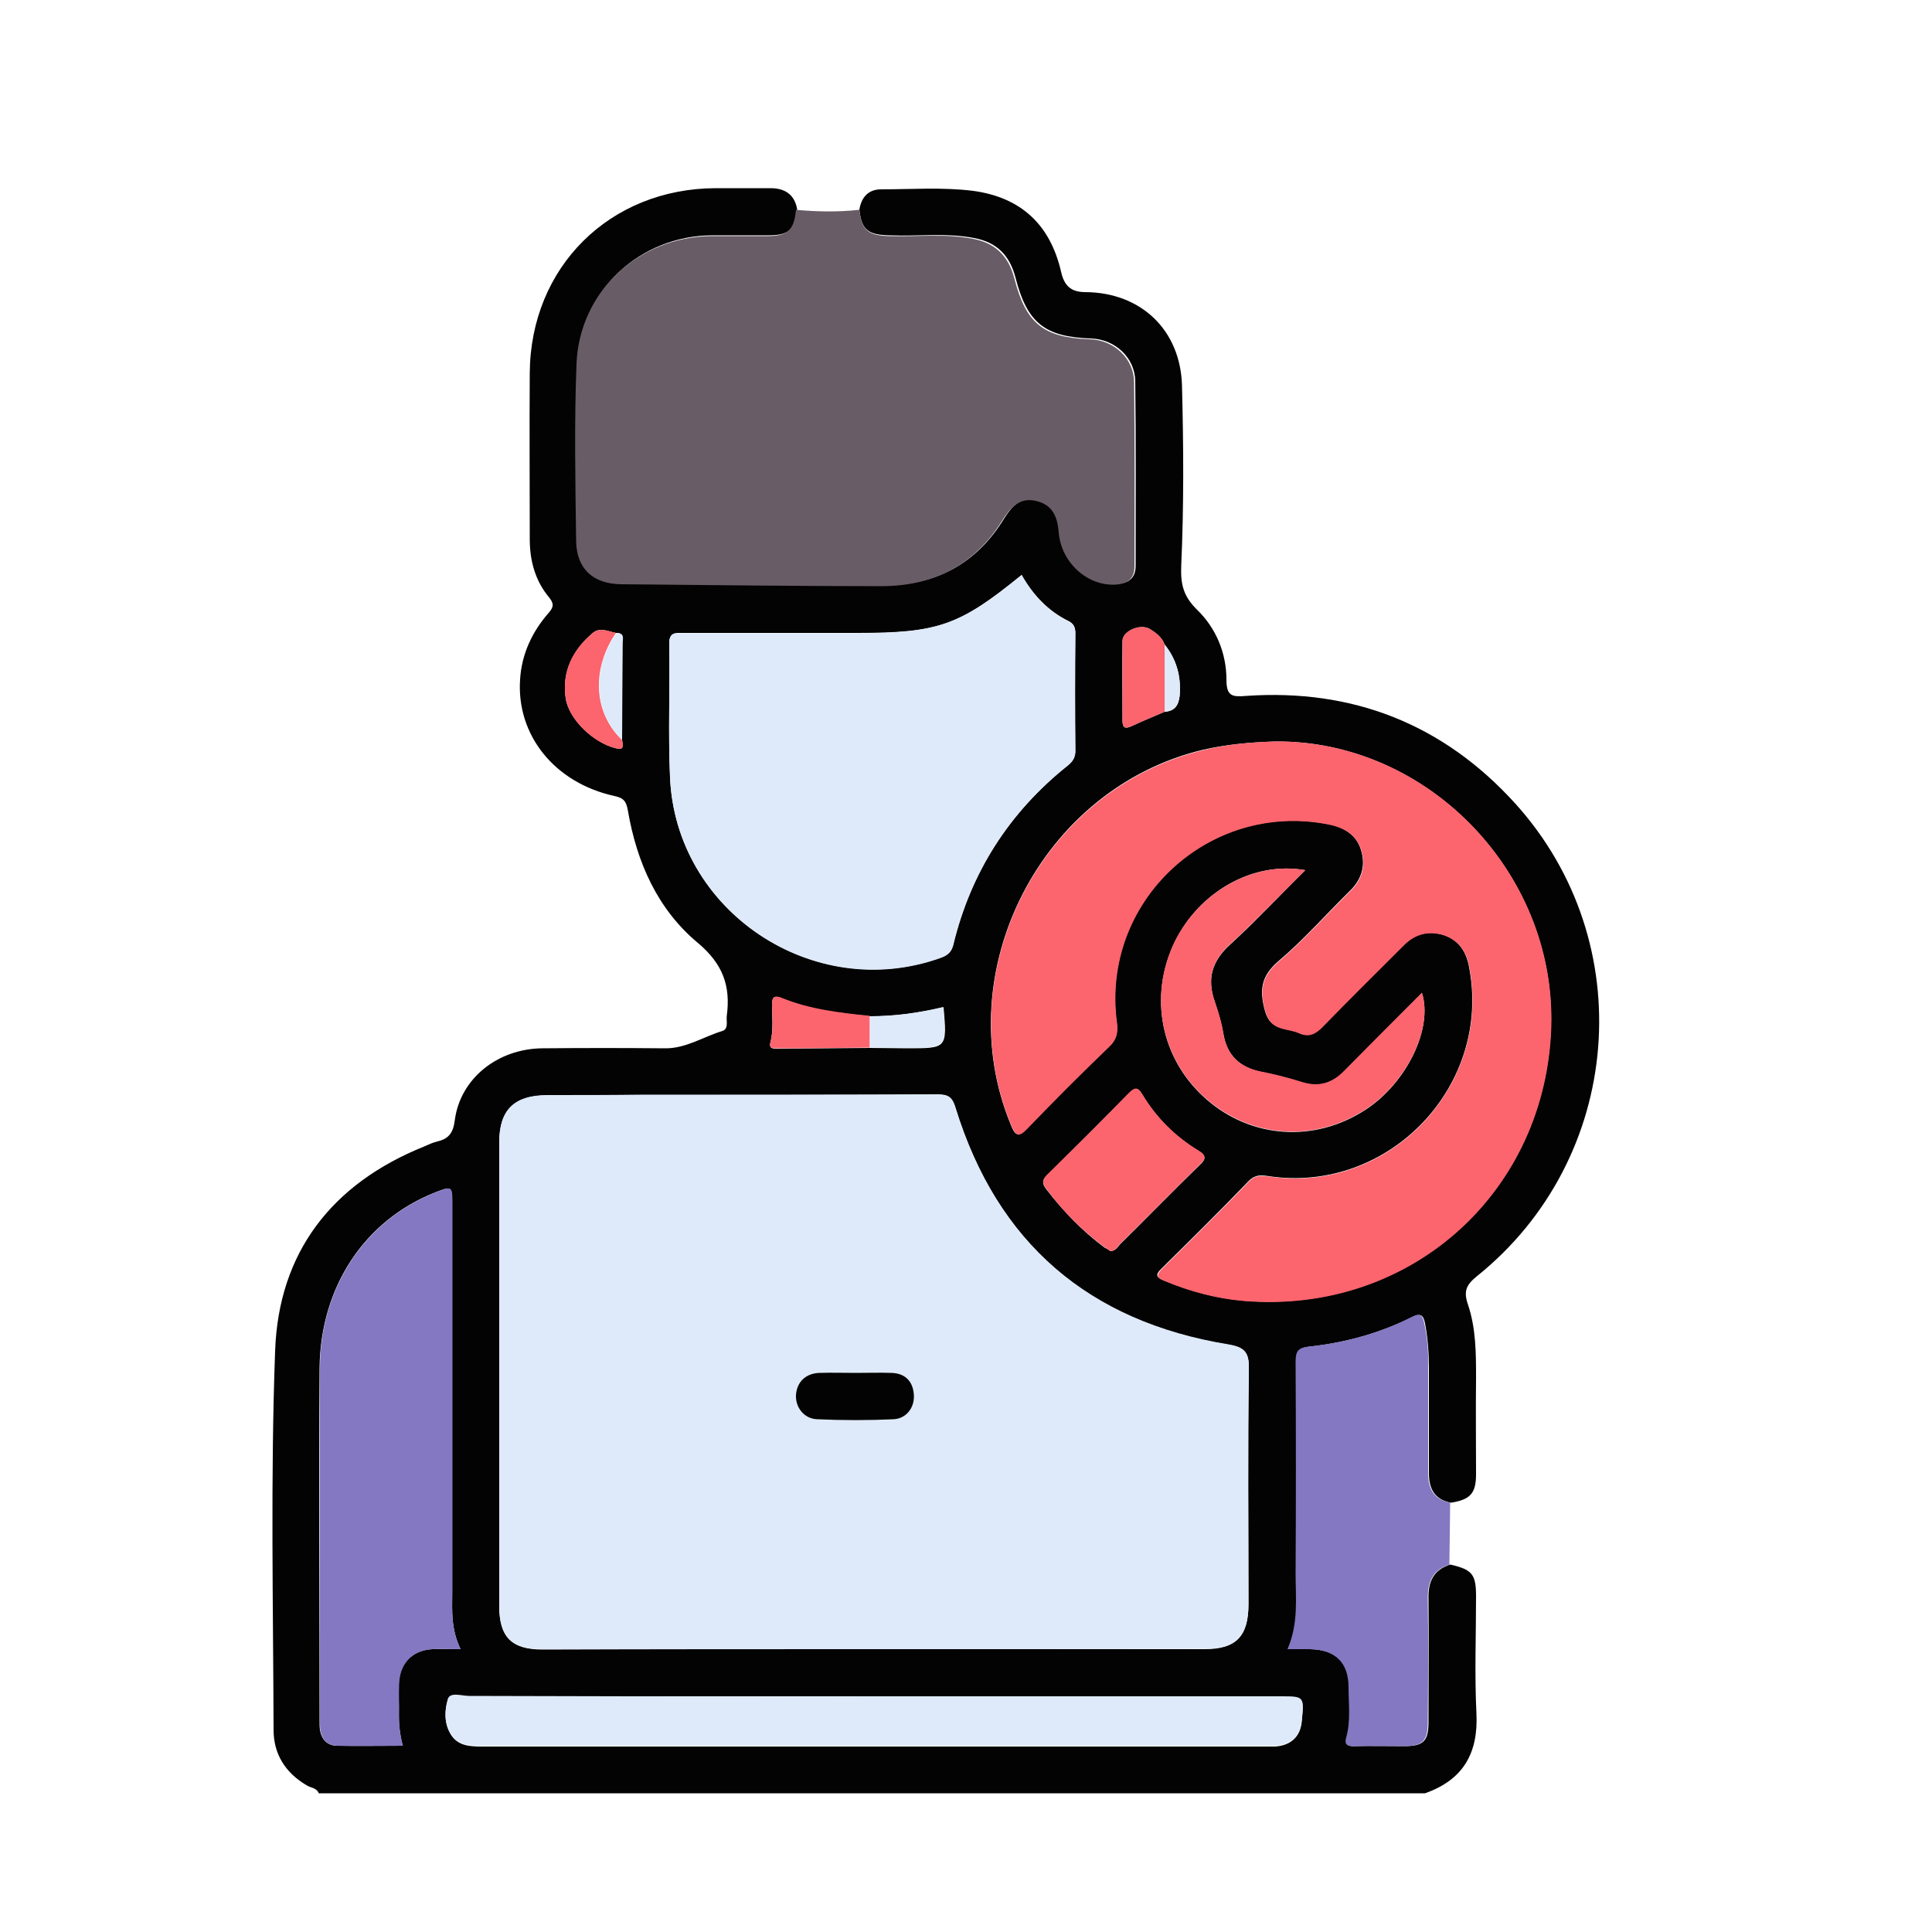 <?xml version="1.0" encoding="UTF-8"?>
<!-- Generator: Adobe Illustrator 28.1.0, SVG Export Plug-In . SVG Version: 6.00 Build 0)  -->
<svg xmlns="http://www.w3.org/2000/svg" xmlns:xlink="http://www.w3.org/1999/xlink" version="1.1" id="Layer_1" x="0px" y="0px" viewBox="0 0 500 500" style="enable-background:new 0 0 500 500;" xml:space="preserve">
<style type="text/css">
	.st0{fill:#020303;}
	.st1{fill:#68D4F1;}
	.st2{fill:#949DA8;}
	.st3{fill:#C8CDD5;}
	.st4{fill:#949DA7;}
	.st5{fill:#B1DA7D;}
	.st6{fill:#646C76;}
	.st7{fill:#88BB4F;}
	.st8{fill:#030303;}
	.st9{fill:#060606;}
	.st10{fill:#040405;}
	.st11{fill:#FAD56F;}
	.st12{fill:#F8D46E;}
	.st13{fill:#685C66;}
	.st14{fill:#8378C1;}
	.st15{fill:#DEEAF9;}
	.st16{fill:#FC646E;}
	.st17{fill:#75E9E0;}
	.st18{fill:#7BF3DC;}
	.st19{fill:#4DB9F9;}
	.st20{fill:#5AC8F1;}
	.st21{fill:#61D2EC;}
	.st22{fill:#51BCF5;}
	.st23{fill:#6EE2E5;}
	.st24{fill:#68DBE8;}
	.st25{fill:#F8E383;}
	.st26{fill:#F9ED89;}
	.st27{fill:#FAD87D;}
	.st28{fill:#FDC772;}
	.st29{fill:#FCCF77;}
	.st30{fill:#020202;}
	.st31{fill:#FEE000;}
	.st32{fill:#62D1FB;}
	.st33{fill:#3DB6F5;}
	.st34{fill:#F7C700;}
	.st35{fill:#F8A500;}
	.st36{fill:#E19C00;}
	.st37{fill:#010303;}
	.st38{fill:#010304;}
	.st39{fill:#62D0FA;}
	.st40{fill:#61CFF8;}
	.st41{fill:#010101;}
	.st42{fill:#020101;}
	.st43{fill:#FEE9A6;}
	.st44{fill:#69D5F3;}
	.st45{fill:#E3E6EA;}
	.st46{fill:#B2DB7E;}
	.st47{fill:#A9B1BC;}
	.st48{fill:#FE816D;}
	.st49{fill:#FCC529;}
	.st50{fill:#F27B68;}
</style>
<g>
	<path class="st8" d="M222.4,54.3c0.5-3.3,2.4-5.3,5.6-5.3c8,0,15.9-0.6,23.9,0.4c12.4,1.7,19.9,8.8,22.7,20.9   c0.8,3.6,2.5,5.3,6.3,5.3c14.4,0.1,24.6,9.8,25,24.2c0.4,15.5,0.5,31.1-0.2,46.6c-0.2,4.9,0.6,7.9,4,11.3c5,4.8,7.7,11.3,7.7,18.2   c0,4.3,1.5,4.5,5.1,4.2c27.6-1.9,51,7.3,69.6,27.8c32.6,36,28,92-9.9,122.4c-2.7,2.2-3.5,3.8-2.3,7.3c2.1,6.2,2.1,12.7,2.1,19.2   c-0.1,8.2,0,16.5,0,24.7c0,5-1.5,6.6-6.5,7.4c-4.2-0.8-5.7-3.6-5.7-7.6c0-9.2,0-18.4,0-27.5c0-3.8-0.3-7.5-1-11.3   c-0.4-1.9-0.9-2.8-3.2-1.7c-8.4,4.2-17.4,6.7-26.7,7.7c-2.8,0.3-3.4,1.3-3.4,4c0.1,18.2,0.1,36.4,0,54.7c0,6.4,0.8,13-2.1,19.6   c2.3,0,4,0,5.7,0c6.6,0.1,10.1,3.5,10.1,9.9c0,4.3,0.6,8.7-0.6,12.9c-0.5,1.8,0.1,2.4,1.9,2.3c4.3-0.1,8.6,0,13,0   c4.9,0,6.2-1.3,6.2-6.3c0-10.7,0.1-21.3,0-32c-0.1-4.3,1.3-7.3,5.6-8.7c5.7,1.3,6.7,2.5,6.7,8.2c0,10.1-0.4,20.2,0.1,30.3   c0.5,10.3-3.4,17.2-13.3,20.7c-95.4,0-190.9,0-286.3,0c-0.6-1.5-2.2-1.4-3.2-2.1c-5.4-3.2-8.5-8-8.5-14.3   c-0.1-32.7-0.8-65.4,0.4-98.1c0.9-25.5,14.7-43.3,38.6-52.9c1.1-0.5,2.2-1,3.4-1.3c3-0.7,4.1-2.3,4.5-5.5   c1.4-10.7,11-18.5,22.7-18.6c10.5-0.1,21.1-0.1,31.6,0c5.5,0.1,10-3,15-4.5c0.9-0.3,1.1-1.1,1.1-2c0-0.7-0.1-1.4,0-2   c1-7.6-1-13.3-7.4-18.7c-10.5-8.7-15.9-20.9-18.2-34.3c-0.4-2.3-1-3.3-3.5-3.8c-15.5-3.4-25.4-15.8-24.4-30.2   c0.4-6.5,3.1-12.3,7.4-17.2c1.3-1.5,1.4-2.4,0.1-4c-3.6-4.3-5-9.5-5-15.1c0-14.3-0.1-28.7,0-43c0.2-27.4,20.7-47.7,48.1-47.8   c4.7,0,9.5,0,14.2,0c3.7,0,6.2,1.6,6.9,5.4c-0.5,5.3-2.1,6.8-7.4,6.8c-4.9,0-9.7,0-14.6,0c-18.7,0.1-34.2,14.4-34.8,33.1   c-0.5,15.3-0.3,30.5-0.1,45.8c0.1,7.2,4.4,11.1,11.6,11.2c22.6,0.2,45.1,0.5,67.7,0.5c13.4,0,24-5.6,31.1-17.2   c2-3.2,4.2-5.8,8.4-4.9c4.4,0.9,5.8,4.1,6.1,8.3c0.6,7.8,7.4,13.7,14.7,13.4c3-0.1,4.9-1.4,4.9-4.7c0-15.9,0.1-31.9-0.1-47.8   c-0.1-6.1-5.3-10.8-11.4-11c-12-0.4-16.6-4-19.6-15.8c-1.5-5.7-4.8-9.1-10.7-10.2c-7.2-1.4-14.6-0.4-21.8-0.7   C224.6,60.8,223,59.5,222.4,54.3z M159.4,163.8c-2.1-0.4-4.2-1.6-6.1,0.1c-5.1,4.4-7.9,9.9-6.9,16.8c0.8,5.4,7.1,11.4,12.8,12.9   c2.6,0.7,1.9-0.8,1.8-2.1c0-8.3,0.1-16.6,0.1-24.8C161,165.5,161.8,163.7,159.4,163.8z M301.4,166.8c-0.7-1.9-2.2-3-3.8-4   c-2.5-1.5-7,0.5-7.1,3c-0.1,6.9,0,13.7,0,20.6c0,2,0.7,2.3,2.4,1.5c2.8-1.3,5.7-2.5,8.5-3.7c2.7-0.1,3.7-1.8,3.9-4.2   C305.7,175.1,304.5,170.6,301.4,166.8z M225.1,263c-7.8-0.8-15.6-1.6-22.9-4.7c-1.7-0.7-2.4-0.4-2.4,1.7c0,3.2,0.4,6.5-0.4,9.7   c-0.5,1.8,0.8,1.7,1.8,1.7c8-0.1,15.9-0.1,23.9-0.2c3.2,0,6.4,0.1,9.7,0.1c10.3,0,10.3,0,9.4-10.6C237.9,262.1,231.6,263,225.1,263   z M225.9,426.8C225.9,426.8,225.9,426.8,225.9,426.8c28.6,0,57.3,0,85.9,0c8.1,0,11.3-3.3,11.3-11.6c0-20.3-0.2-40.5,0.1-60.8   c0.1-4.4-1.1-5.6-5.4-6.4c-36-5.9-59.7-26.2-70.5-61.2c-0.8-2.7-1.8-3.5-4.6-3.5c-25.7,0.1-51.3,0.1-77,0.1c-8.1,0-16.2,0-24.3,0.1   c-8.4,0-12.2,3.8-12.2,12.1c0,3,0,5.9,0,8.9c0,37,0,74,0,111.1c0,8.1,3.2,11.3,11.2,11.3C168.9,426.8,197.4,426.8,225.9,426.8z    M330,191.9c-6.8,0.2-12.7,0.8-18.5,2.1c-42,9.9-66.3,57.4-49.9,97.1c1.1,2.8,1.9,3.3,4.2,0.9c7-7.2,14-14.2,21.2-21.2   c1.9-1.8,2.3-3.6,2-6.1c-4.3-31.4,23.7-57.6,54.8-51.4c4,0.8,7.2,2.7,8.4,6.6c1.3,4.1,0.2,7.7-2.9,10.7   c-6.2,6.1-11.9,12.6-18.5,18.2c-4.5,3.9-4.9,7.5-3.4,12.9c1.4,5.1,5.6,4.2,8.7,5.6c2.4,1.1,4.2,0.4,6-1.5   c7-7.2,14.1-14.2,21.2-21.3c2.9-2.9,6.3-3.7,10.1-2.6c3.8,1.2,5.9,4,6.7,7.9c6.3,30.9-20.5,59.2-51.7,54.6   c-1.9-0.3-3.5-0.5-5.2,1.2c-7.4,7.7-15,15.2-22.6,22.7c-2,1.9-1,2.4,0.9,3.2c6.6,2.7,13.3,4.5,20.3,5.1c42.2,3.5,77.2-26.9,79.5-69   C403.7,226.9,369.9,191.5,330,191.9z M264.4,148.8c-16.1,13.1-21.5,15-42.6,15c-15,0-30,0-45,0c-1.9,0-3.6-0.3-3.6,2.7   c0.2,11.5-0.3,23,0.2,34.5c1.4,34.8,37,58.5,69.8,46.9c1.8-0.6,3-1.4,3.5-3.4c4.6-18.9,14.6-34.4,29.7-46.5c1.2-1,1.9-2,1.9-3.7   c-0.1-10.1-0.1-20.3,0-30.4c0-1.5-0.4-2.5-1.8-3.2C271.2,158.1,267.3,153.9,264.4,148.8z M119.2,426.8c-2.5-5.1-2.2-10-2.2-14.8   c0-33.4,0-66.7,0-100.1c0-5,0-5-4.4-3.3c-18.2,7.2-29.7,24.4-29.9,45.5c-0.2,30.4,0,60.8,0,91.2c0,0.8,0,1.6,0.1,2.4   c0.4,2.4,1.8,4,4.3,4.1c5.6,0.1,11.3,0,17.1,0c-0.7-2.9-1-5.4-1-8c0.1-2.7-0.1-5.4,0-8.1c0.2-5.2,3.4-8.6,8.6-8.9   C114,426.7,116.2,426.8,119.2,426.8z M226.4,439C226.4,439,226.4,439.1,226.4,439c-35,0-70,0-105,0.1c-1.9,0-4.9-1.2-5.5,0.8   c-0.8,2.7-1,5.9,0.6,8.7c1.8,3.2,4.9,3.4,8.1,3.4c67.7,0,135.4,0,203.1,0c0.8,0,1.6,0,2.4,0c4-0.3,6.5-2.6,6.8-6.6   c0.6-6.2,0.6-6.2-5.5-6.2C296.4,439,261.4,439,226.4,439z M337.8,225.2c-13.4-2.4-27.4,5.5-33.8,18.6c-6.8,14.1-3.6,30.3,8.1,40.6   c11.7,10.3,28.1,11.4,41.3,2.8c10.6-6.9,17.5-21,14.6-30.2c-6.8,6.8-13.4,13.5-20.1,20.2c-3.1,3.2-6.6,4.3-11,2.9   c-3.5-1.1-7-2-10.6-2.7c-5.5-1.2-8.8-4.3-9.7-9.9c-0.5-2.8-1.3-5.5-2.2-8.2c-2.1-5.9-0.8-10.5,3.9-14.8   C325,238.4,331.1,231.8,337.8,225.2z M287.4,323.8c1.3-0.1,1.8-1,2.4-1.7c6.9-6.8,13.7-13.8,20.6-20.5c1.7-1.6,1.9-2.4-0.3-3.8   c-6-3.6-10.8-8.5-14.4-14.4c-1.1-1.8-1.8-2.2-3.5-0.5c-7,7.1-14,14.2-21.2,21.2c-1.4,1.3-1.3,2.3-0.2,3.7   c4.4,5.7,9.3,10.8,15.1,15.1C286.4,323.1,287,323.5,287.4,323.8z"></path>
	<path class="st13" d="M222.4,54.3c0.6,5.3,2.2,6.6,7.6,6.8c7.3,0.2,14.6-0.7,21.8,0.7c5.8,1.1,9.2,4.5,10.7,10.2   c3,11.8,7.6,15.4,19.6,15.8c6.1,0.2,11.3,4.9,11.4,11c0.2,15.9,0.1,31.9,0.1,47.8c0,3.2-1.8,4.5-4.9,4.7c-7.2,0.4-14-5.6-14.7-13.4   c-0.3-4.3-1.7-7.4-6.1-8.3c-4.1-0.9-6.4,1.8-8.4,4.9c-7.1,11.6-17.7,17.1-31.1,17.2c-22.6,0-45.1-0.3-67.7-0.5   c-7.2-0.1-11.5-4-11.6-11.2c-0.2-15.3-0.5-30.6,0.1-45.8c0.7-18.7,16.1-32.9,34.8-33.1c4.9,0,9.7,0,14.6,0c5.3,0,6.9-1.6,7.4-6.8   C211.4,54.8,216.9,54.9,222.4,54.3z"></path>
	<path class="st14" d="M375.1,404.9c-4.3,1.4-5.6,4.4-5.6,8.7c0.2,10.7,0.1,21.3,0,32c0,5-1.3,6.3-6.2,6.3c-4.3,0-8.6-0.1-13,0   c-1.8,0-2.4-0.5-1.9-2.3c1.2-4.2,0.6-8.6,0.6-12.9c0-6.5-3.5-9.8-10.1-9.9c-1.7,0-3.4,0-5.7,0c2.9-6.7,2.1-13.2,2.1-19.6   c0.1-18.2,0.1-36.4,0-54.7c0-2.7,0.5-3.7,3.4-4c9.3-1,18.3-3.4,26.7-7.7c2.3-1.2,2.8-0.2,3.2,1.7c0.8,3.7,1.1,7.5,1,11.3   c0,9.2,0,18.4,0,27.5c0,4,1.5,6.8,5.7,7.6C375.2,394.3,375.2,399.6,375.1,404.9z"></path>
	<path class="st15" d="M225.9,426.8c-28.5,0-57,0-85.5,0c-8,0-11.2-3.1-11.2-11.3c0-37,0-74,0-111.1c0-3,0-5.9,0-8.9   c0.1-8.3,3.9-12,12.2-12.1c8.1,0,16.2,0,24.3-0.1c25.7,0,51.3,0,77-0.1c2.8,0,3.8,0.8,4.6,3.5c10.8,35,34.5,55.3,70.5,61.2   c4.3,0.7,5.5,2,5.4,6.4c-0.3,20.3-0.1,40.5-0.1,60.8c0,8.3-3.2,11.6-11.3,11.6C283.2,426.8,254.6,426.8,225.9,426.8   C225.9,426.8,225.9,426.8,225.9,426.8z M221.4,355.3c-3.1,0-6.2-0.1-9.3,0c-3.6,0.1-6,2.4-6.1,5.7c-0.2,3.2,2.1,6.2,5.5,6.3   c6.6,0.2,13.2,0.3,19.8,0c3.4-0.2,5.6-3.2,5.2-6.5c-0.3-3.5-2.4-5.3-5.8-5.5C227.6,355.2,224.5,355.3,221.4,355.3z"></path>
	<path class="st16" d="M330,191.9c40-0.4,73.7,34.9,71.4,75.8c-2.4,42.1-37.3,72.5-79.5,69c-7-0.6-13.8-2.4-20.3-5.1   c-1.8-0.7-2.8-1.2-0.9-3.2c7.6-7.5,15.2-15,22.6-22.7c1.6-1.7,3.3-1.4,5.2-1.2c31.2,4.6,57.9-23.8,51.7-54.6   c-0.8-3.9-2.9-6.7-6.7-7.9c-3.8-1.1-7.2-0.3-10.1,2.6c-7.1,7.1-14.2,14.1-21.2,21.3c-1.9,1.9-3.6,2.6-6,1.5   c-3.2-1.4-7.3-0.4-8.7-5.6c-1.5-5.4-1.1-9,3.4-12.9c6.5-5.6,12.3-12.1,18.5-18.2c3.1-3,4.2-6.6,2.9-10.7c-1.3-4-4.4-5.8-8.4-6.6   c-31.1-6.2-59.1,20-54.8,51.4c0.3,2.5-0.1,4.3-2,6.1c-7.2,6.9-14.3,14-21.2,21.2c-2.3,2.4-3,1.9-4.2-0.9   c-16.5-39.8,7.9-87.2,49.9-97.1C317.3,192.7,323.2,192.1,330,191.9z"></path>
	<path class="st15" d="M264.4,148.8c2.9,5.2,6.8,9.4,12.1,12c1.5,0.7,1.8,1.7,1.8,3.2c-0.1,10.1-0.1,20.3,0,30.4   c0,1.7-0.7,2.7-1.9,3.7c-15.2,12.1-25.2,27.6-29.7,46.5c-0.5,2-1.7,2.8-3.5,3.4c-32.8,11.6-68.4-12.2-69.8-46.9   c-0.5-11.5,0-23-0.2-34.5c0-3,1.6-2.7,3.6-2.7c15,0,30,0,45,0C242.9,163.8,248.3,161.9,264.4,148.8z"></path>
	<path class="st14" d="M119.2,426.8c-3,0-5.2-0.1-7.3,0c-5.2,0.3-8.4,3.7-8.6,8.9c-0.1,2.7,0,5.4,0,8.1c-0.1,2.6,0.2,5.1,1,8   c-5.8,0-11.5,0.1-17.1,0c-2.5-0.1-3.9-1.6-4.3-4.1c-0.1-0.8-0.1-1.6-0.1-2.4c0-30.4-0.1-60.8,0-91.2c0.1-21,11.7-38.3,29.9-45.5   c4.4-1.7,4.4-1.7,4.4,3.3c0,33.4,0,66.7,0,100.1C117,416.9,116.7,421.8,119.2,426.8z"></path>
	<path class="st15" d="M226.4,439c35,0,70,0,105,0c6.1,0,6.1,0,5.5,6.2c-0.4,4-2.8,6.4-6.8,6.6c-0.8,0.1-1.6,0-2.4,0   c-67.7,0-135.4,0-203.1,0c-3.2,0-6.3-0.1-8.1-3.4c-1.6-2.8-1.4-6-0.6-8.7c0.6-1.9,3.6-0.8,5.5-0.8C156.4,439,191.4,439.1,226.4,439   C226.4,439.1,226.4,439,226.4,439z"></path>
	<path class="st16" d="M337.8,225.2c-6.7,6.6-12.8,13.1-19.5,19.2c-4.7,4.3-6,8.9-3.9,14.8c0.9,2.7,1.8,5.4,2.2,8.2   c0.9,5.7,4.2,8.8,9.7,9.9c3.6,0.7,7.1,1.6,10.6,2.7c4.4,1.4,7.9,0.3,11-2.9c6.6-6.7,13.3-13.4,20.1-20.2c2.9,9.3-4,23.3-14.6,30.2   c-13.2,8.6-29.5,7.5-41.3-2.8c-11.7-10.3-14.9-26.5-8.1-40.6C310.4,230.8,324.4,222.8,337.8,225.2z"></path>
	<path class="st16" d="M287.4,323.8c-0.4-0.3-1-0.7-1.5-1c-5.8-4.3-10.8-9.3-15.1-15.1c-1.1-1.4-1.1-2.4,0.2-3.7   c7.1-7,14.2-14,21.2-21.2c1.7-1.7,2.4-1.3,3.5,0.5c3.6,6,8.5,10.8,14.4,14.4c2.2,1.3,2,2.2,0.3,3.8c-6.9,6.8-13.7,13.7-20.6,20.5   C289.1,322.8,288.7,323.7,287.4,323.8z"></path>
	<path class="st16" d="M225.1,271.1c-8,0.1-15.9,0.2-23.9,0.2c-1.1,0-2.3,0.1-1.8-1.7c0.9-3.2,0.4-6.5,0.4-9.7c0-2,0.8-2.3,2.4-1.7   c7.3,3,15.1,3.9,22.9,4.7C225.1,265.7,225.1,268.4,225.1,271.1z"></path>
	<path class="st16" d="M301.4,184.2c-2.8,1.2-5.7,2.4-8.5,3.7c-1.8,0.8-2.4,0.5-2.4-1.5c0-6.9,0-13.7,0-20.6c0-2.5,4.6-4.5,7.1-3   c1.6,1,3.1,2.1,3.8,4C301.4,172.6,301.4,178.4,301.4,184.2z"></path>
	<path class="st16" d="M161,191.5c0.2,1.3,0.8,2.8-1.8,2.1c-5.7-1.4-12-7.4-12.8-12.9c-1-6.9,1.7-12.4,6.9-16.8   c1.9-1.7,4.1-0.5,6.1-0.1C153,173.2,153.6,184.5,161,191.5z"></path>
	<path class="st15" d="M225.1,271.1c0-2.7,0-5.4,0-8.1c6.4,0.1,12.8-0.9,19-2.4c0.9,10.6,0.9,10.6-9.4,10.6   C231.5,271.2,228.3,271.1,225.1,271.1z"></path>
	<path class="st15" d="M161,191.5c-7.3-7-7.9-18.3-1.5-27.6c2.4-0.1,1.6,1.7,1.6,2.8C161,174.9,161,183.2,161,191.5z"></path>
	<path class="st15" d="M301.4,184.2c0-5.8,0-11.6,0-17.4c3.1,3.9,4.3,8.3,3.9,13.2C305,182.3,304,184,301.4,184.2z"></path>
	<path class="st8" d="M221.4,355.3c3.1,0,6.2-0.1,9.3,0c3.4,0.1,5.5,2,5.8,5.5c0.3,3.3-1.8,6.3-5.2,6.5c-6.6,0.3-13.2,0.3-19.8,0   c-3.4-0.1-5.7-3.1-5.5-6.3c0.2-3.3,2.5-5.6,6.1-5.7C215.2,355.2,218.3,355.3,221.4,355.3z"></path>
</g>
</svg>
